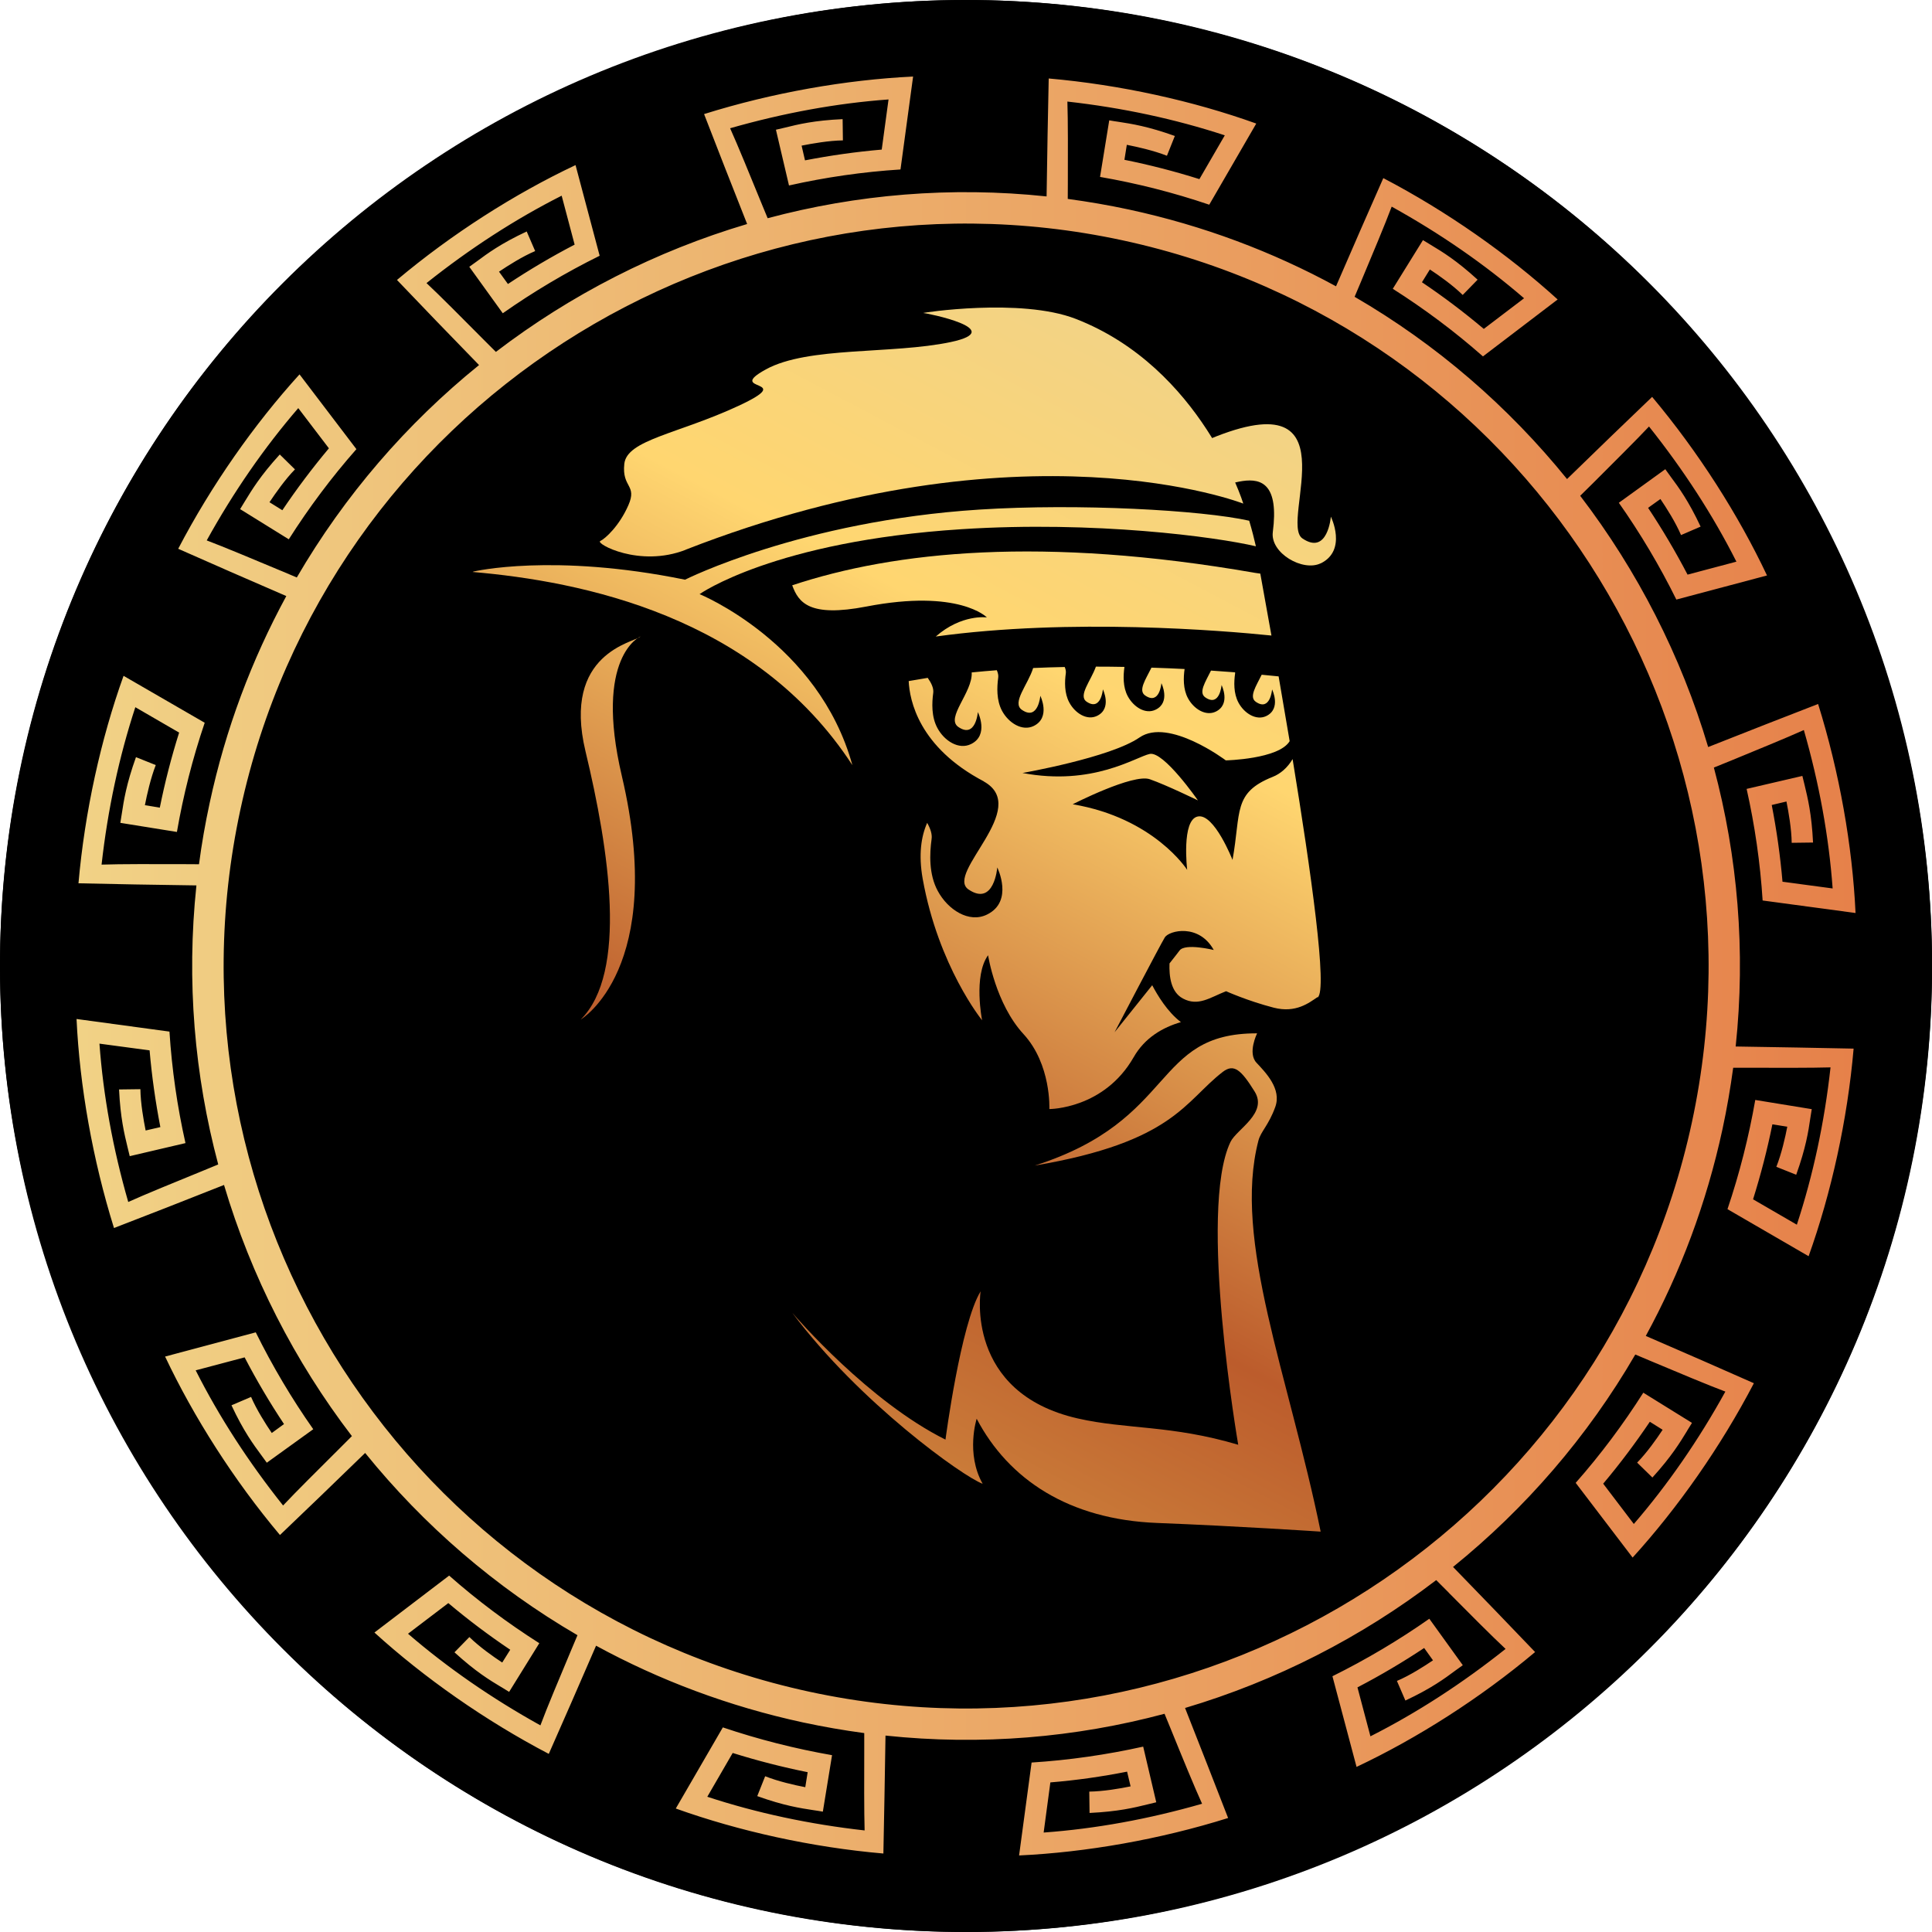 <svg width="21" height="21" viewBox="0 0 21 21" fill="none" xmlns="http://www.w3.org/2000/svg">
<g clip-path="url(#clip0_1287_17427)">
<path d="M10.5 21C16.3 21 21.001 16.299 21.001 10.5C21.001 4.701 16.3 0 10.5 0C4.701 0 0 4.701 0 10.5C0 16.299 4.701 21 10.5 21Z" fill="black"/>
<path d="M8.288 20.763C2.629 19.543 -0.983 13.946 0.237 8.288C1.457 2.629 7.053 -0.983 12.712 0.237C18.371 1.456 21.983 7.053 20.763 12.712C19.544 18.371 13.947 21.982 8.288 20.763ZM12.641 0.571C7.166 -0.61 1.751 2.885 0.571 8.36C-0.61 13.835 2.885 19.249 8.36 20.429C13.835 21.61 19.249 18.116 20.429 12.641C21.61 7.166 18.116 1.752 12.641 0.572V0.571Z" fill="black"/>
<path fill-rule="evenodd" clip-rule="evenodd" d="M9.925 0.832L9.788 1.842C9.379 1.868 8.971 1.927 8.576 2.016L8.434 1.41C8.466 1.403 8.499 1.395 8.533 1.387C8.674 1.352 8.848 1.309 9.159 1.295L9.162 1.526C9.01 1.528 8.828 1.56 8.713 1.583L8.75 1.743C9.024 1.69 9.304 1.65 9.584 1.626L9.658 1.081C9.094 1.122 8.517 1.228 7.936 1.394C8.017 1.573 8.159 1.921 8.273 2.2L8.344 2.372C9.311 2.113 10.336 2.025 11.376 2.135C11.38 1.797 11.393 1.122 11.399 0.853C12.175 0.921 12.968 1.096 13.655 1.343V1.343L13.144 2.225C12.756 2.093 12.356 1.992 11.957 1.923L12.057 1.308C12.089 1.314 12.122 1.319 12.157 1.324C12.301 1.346 12.477 1.373 12.77 1.478L12.684 1.693C12.543 1.637 12.363 1.597 12.248 1.574L12.222 1.737C12.495 1.792 12.768 1.862 13.037 1.947L13.313 1.471C12.777 1.295 12.202 1.171 11.602 1.104C11.609 1.304 11.608 1.691 11.607 1.996L11.606 2.162C11.828 2.192 12.05 2.23 12.273 2.278C13.079 2.452 13.832 2.736 14.522 3.112C14.655 2.802 14.927 2.182 15.036 1.936C15.727 2.297 16.391 2.764 16.931 3.255L16.93 3.256L16.119 3.874C15.812 3.603 15.482 3.357 15.139 3.139L15.467 2.61C15.495 2.627 15.524 2.645 15.554 2.663L15.554 2.663L15.554 2.663L15.554 2.663C15.679 2.738 15.831 2.83 16.061 3.04L15.899 3.206C15.791 3.1 15.64 2.993 15.542 2.929L15.456 3.068C15.687 3.223 15.912 3.393 16.128 3.575L16.566 3.242C16.138 2.873 15.656 2.539 15.127 2.246C15.059 2.429 14.913 2.776 14.797 3.053L14.797 3.053L14.724 3.226C15.618 3.745 16.397 4.421 17.033 5.207C17.273 4.972 17.763 4.5 17.958 4.314C18.459 4.911 18.896 5.596 19.207 6.256L19.207 6.255L18.221 6.517C18.04 6.15 17.829 5.796 17.596 5.465L18.101 5.1C18.12 5.127 18.14 5.154 18.16 5.182L18.16 5.182L18.16 5.182L18.16 5.182C18.247 5.299 18.353 5.443 18.485 5.724L18.272 5.816C18.213 5.677 18.113 5.52 18.048 5.424L17.914 5.52C18.068 5.752 18.212 5.995 18.343 6.246L18.874 6.105C18.619 5.6 18.3 5.108 17.924 4.636C17.791 4.778 17.526 5.041 17.314 5.253L17.176 5.389C17.799 6.204 18.273 7.13 18.567 8.12C18.88 7.995 19.511 7.749 19.762 7.652C19.994 8.395 20.135 9.195 20.169 9.924L19.159 9.788C19.133 9.379 19.074 8.971 18.985 8.575L19.591 8.434C19.598 8.466 19.606 8.498 19.615 8.532L19.615 8.532C19.649 8.674 19.692 8.847 19.707 9.158L19.475 9.161C19.473 9.01 19.441 8.827 19.418 8.712L19.258 8.75C19.311 9.023 19.351 9.303 19.375 9.584L19.92 9.657C19.879 9.093 19.774 8.516 19.607 7.935C19.429 8.016 19.081 8.158 18.802 8.273L18.802 8.273L18.802 8.273L18.629 8.343C18.888 9.311 18.976 10.336 18.866 11.375C19.204 11.38 19.88 11.392 20.148 11.398C20.081 12.174 19.905 12.967 19.659 13.654H19.658L18.777 13.143C18.908 12.755 19.009 12.356 19.079 11.956L19.693 12.056C19.688 12.088 19.683 12.121 19.677 12.156V12.156L19.677 12.156L19.677 12.156C19.656 12.3 19.629 12.476 19.524 12.769L19.308 12.683C19.364 12.542 19.405 12.362 19.427 12.247L19.265 12.221C19.21 12.494 19.139 12.768 19.055 13.036L19.531 13.312C19.707 12.776 19.831 12.201 19.897 11.602C19.698 11.608 19.31 11.607 19.006 11.606L18.839 11.606C18.809 11.827 18.771 12.05 18.723 12.272C18.549 13.078 18.265 13.832 17.889 14.521C18.199 14.654 18.819 14.926 19.064 15.035C18.704 15.725 18.237 16.39 17.746 16.93L17.745 16.929L17.127 16.118C17.398 15.811 17.644 15.481 17.862 15.138L18.391 15.466C18.373 15.494 18.356 15.522 18.338 15.552L18.338 15.553L18.338 15.553C18.262 15.677 18.17 15.83 17.961 16.06L17.795 15.898C17.901 15.79 18.008 15.639 18.072 15.541L17.933 15.454C17.777 15.685 17.608 15.911 17.426 16.127L17.759 16.565C18.128 16.137 18.462 15.655 18.754 15.126C18.571 15.058 18.225 14.912 17.948 14.796L17.775 14.723C17.256 15.617 16.58 16.396 15.794 17.032C16.029 17.273 16.5 17.762 16.686 17.957C16.09 18.458 15.404 18.895 14.744 19.206L14.745 19.205L14.483 18.22C14.85 18.038 15.204 17.828 15.536 17.595L15.9 18.1C15.873 18.119 15.846 18.138 15.818 18.159L15.818 18.159C15.701 18.246 15.558 18.352 15.276 18.484L15.184 18.271C15.324 18.212 15.48 18.112 15.576 18.047L15.48 17.913C15.248 18.067 15.005 18.211 14.755 18.341L14.896 18.873C15.4 18.618 15.893 18.299 16.365 17.923C16.222 17.79 15.959 17.526 15.748 17.313L15.748 17.312L15.748 17.312L15.611 17.175C14.796 17.798 13.871 18.271 12.881 18.565C13.005 18.879 13.252 19.51 13.349 19.761C12.606 19.994 11.806 20.134 11.077 20.168L11.213 19.158C11.622 19.132 12.03 19.073 12.426 18.985L12.568 19.59C12.536 19.597 12.503 19.605 12.469 19.614C12.327 19.649 12.154 19.691 11.843 19.706L11.84 19.474C11.991 19.472 12.174 19.441 12.289 19.417L12.251 19.257C11.978 19.311 11.698 19.351 11.417 19.374L11.344 19.919C11.908 19.878 12.485 19.773 13.066 19.606C12.985 19.428 12.842 19.08 12.729 18.801C12.703 18.739 12.679 18.681 12.658 18.628C11.69 18.887 10.665 18.975 9.625 18.865C9.62 19.203 9.608 19.879 9.602 20.147C8.826 20.08 8.033 19.904 7.346 19.658V19.657L7.857 18.776C8.245 18.907 8.644 19.008 9.044 19.078L8.944 19.692C8.912 19.686 8.879 19.681 8.844 19.676H8.844C8.7 19.654 8.524 19.628 8.231 19.523L8.317 19.307C8.458 19.363 8.638 19.404 8.753 19.426L8.779 19.263C8.506 19.208 8.232 19.138 7.964 19.054L7.688 19.53C8.224 19.706 8.799 19.829 9.398 19.896C9.392 19.697 9.393 19.309 9.394 19.005V19.005V19.005V19.005L9.394 18.838C9.173 18.808 8.951 18.77 8.728 18.722C7.923 18.548 7.169 18.264 6.479 17.888C6.346 18.198 6.074 18.818 5.965 19.064C5.275 18.703 4.61 18.236 4.07 17.745L4.071 17.744L4.882 17.126C5.189 17.397 5.519 17.643 5.862 17.861L5.534 18.39C5.506 18.372 5.478 18.355 5.448 18.337L5.447 18.337L5.447 18.337C5.322 18.262 5.17 18.17 4.94 17.96L5.102 17.794C5.21 17.9 5.361 18.007 5.459 18.071L5.546 17.932C5.314 17.776 5.089 17.607 4.873 17.425L4.435 17.758C4.863 18.127 5.346 18.461 5.874 18.754C5.942 18.57 6.088 18.224 6.204 17.947L6.204 17.947L6.277 17.774C5.384 17.254 4.605 16.579 3.969 15.793C3.728 16.028 3.238 16.5 3.043 16.685C2.542 16.089 2.106 15.404 1.794 14.744L1.795 14.745L2.78 14.482C2.962 14.85 3.172 15.204 3.405 15.535L2.9 15.899C2.881 15.873 2.862 15.846 2.841 15.818L2.841 15.818L2.841 15.818C2.754 15.7 2.648 15.557 2.516 15.275L2.729 15.184C2.789 15.323 2.888 15.479 2.954 15.576L3.087 15.479C2.933 15.247 2.789 15.004 2.659 14.754L2.127 14.895C2.382 15.4 2.701 15.892 3.077 16.364C3.21 16.222 3.475 15.959 3.688 15.747L3.825 15.61C3.202 14.796 2.729 13.87 2.435 12.88C2.122 13.005 1.49 13.252 1.239 13.348C1.007 12.605 0.866 11.805 0.832 11.076L1.842 11.213C1.868 11.622 1.927 12.03 2.016 12.425L1.41 12.567C1.403 12.535 1.395 12.502 1.386 12.468L1.386 12.468L1.386 12.468L1.386 12.468C1.352 12.327 1.309 12.153 1.294 11.842L1.526 11.839C1.528 11.991 1.56 12.173 1.583 12.288L1.743 12.251C1.69 11.977 1.65 11.697 1.626 11.417L1.081 11.344C1.122 11.907 1.227 12.484 1.394 13.065C1.572 12.984 1.921 12.842 2.2 12.728L2.372 12.657C2.114 11.689 2.025 10.664 2.135 9.624C1.798 9.62 1.122 9.608 0.853 9.601C0.921 8.826 1.096 8.033 1.343 7.346H1.343L2.225 7.856C2.093 8.245 1.992 8.644 1.923 9.043L1.308 8.944C1.314 8.911 1.319 8.878 1.324 8.844C1.346 8.699 1.373 8.523 1.478 8.23L1.693 8.316C1.638 8.457 1.597 8.638 1.575 8.752L1.737 8.779C1.792 8.505 1.862 8.232 1.947 7.963L1.471 7.687C1.295 8.224 1.171 8.799 1.104 9.398C1.304 9.391 1.691 9.392 1.996 9.393H1.996H1.996L2.163 9.394C2.192 9.172 2.231 8.95 2.279 8.728C2.452 7.922 2.737 7.169 3.112 6.479C2.802 6.346 2.182 6.074 1.937 5.965C2.297 5.275 2.764 4.61 3.255 4.07L3.257 4.071L3.874 4.882C3.603 5.189 3.357 5.519 3.139 5.862L2.61 5.534C2.628 5.506 2.645 5.478 2.663 5.447L2.663 5.447C2.739 5.323 2.831 5.17 3.041 4.94L3.206 5.102C3.1 5.21 2.994 5.362 2.929 5.459L3.069 5.546C3.224 5.315 3.394 5.089 3.575 4.873L3.242 4.436C2.873 4.864 2.539 5.346 2.247 5.874C2.43 5.943 2.776 6.088 3.053 6.204L3.054 6.204L3.054 6.204L3.226 6.277C3.746 5.384 4.421 4.604 5.207 3.968C4.972 3.728 4.5 3.238 4.315 3.043C4.911 2.542 5.597 2.105 6.257 1.794L6.256 1.795L6.518 2.78C6.151 2.961 5.797 3.172 5.465 3.405L5.101 2.9C5.128 2.881 5.154 2.862 5.183 2.841L5.183 2.841C5.3 2.754 5.443 2.648 5.725 2.516L5.817 2.729C5.677 2.788 5.521 2.888 5.424 2.953L5.521 3.087C5.753 2.933 5.996 2.789 6.246 2.659L6.105 2.127C5.601 2.382 5.108 2.701 4.636 3.077C4.779 3.21 5.041 3.475 5.253 3.688L5.253 3.688L5.39 3.825C6.205 3.202 7.13 2.729 8.121 2.435C7.996 2.121 7.749 1.49 7.653 1.24C8.396 1.007 9.196 0.867 9.925 0.832ZM12.201 2.612C7.852 1.675 3.55 4.45 2.613 8.8C1.675 13.15 4.451 17.451 8.801 18.389C13.15 19.326 17.452 16.551 18.39 12.2C19.327 7.851 16.552 3.55 12.201 2.612Z" fill="url(#paint0_linear_1287_17427)"/>
<path d="M10.487 18.16C14.717 18.16 18.147 14.73 18.147 10.5C18.147 6.269 14.717 2.84 10.487 2.84C6.256 2.84 2.826 6.269 2.826 10.5C2.826 14.73 6.256 18.16 10.487 18.16Z" fill="black"/>
<path d="M10.17 6.92C10.452 6.672 10.727 6.711 10.727 6.711C10.727 6.711 10.425 6.398 9.416 6.593C8.799 6.712 8.68 6.551 8.611 6.362C9.725 5.992 11.335 5.825 13.643 6.227C13.662 6.23 13.68 6.233 13.699 6.235C13.726 6.382 13.768 6.617 13.82 6.908C13.295 6.854 11.639 6.716 10.17 6.919V6.92Z" fill="url(#paint1_linear_1287_17427)"/>
<path d="M14.321 10.838C14.23 10.899 14.086 11.015 13.845 10.953C13.559 10.879 13.327 10.774 13.327 10.774C13.153 10.842 13.024 10.943 12.857 10.853C12.726 10.783 12.707 10.61 12.712 10.472C12.768 10.401 12.809 10.349 12.821 10.332C12.881 10.249 13.193 10.326 13.193 10.326C13.032 10.036 12.709 10.113 12.661 10.189C12.614 10.265 12.115 11.22 12.115 11.22C12.115 11.22 12.33 10.952 12.524 10.709C12.579 10.814 12.689 10.999 12.836 11.11C12.64 11.167 12.444 11.278 12.322 11.492C12 12.054 11.411 12.055 11.406 12.055C11.406 12.055 11.429 11.571 11.125 11.24C10.821 10.91 10.74 10.383 10.74 10.383C10.578 10.607 10.675 11.09 10.675 11.09C10.675 11.09 10.2 10.506 10.029 9.551C9.983 9.29 10.012 9.093 10.078 8.944C10.113 9.006 10.134 9.068 10.126 9.12C10.104 9.28 10.095 9.504 10.193 9.684C10.303 9.889 10.533 10.037 10.728 9.941C11.022 9.798 10.84 9.429 10.84 9.429C10.84 9.429 10.806 9.857 10.527 9.668C10.269 9.492 11.214 8.784 10.693 8.494H10.695C9.986 8.122 9.887 7.611 9.877 7.403C9.945 7.391 10.014 7.379 10.084 7.368C10.124 7.425 10.15 7.481 10.144 7.53C10.129 7.639 10.123 7.791 10.189 7.913C10.264 8.053 10.421 8.153 10.554 8.088C10.754 7.991 10.629 7.74 10.629 7.74C10.629 7.74 10.606 8.031 10.417 7.902C10.274 7.804 10.574 7.525 10.562 7.309C10.653 7.3 10.744 7.292 10.835 7.285C10.847 7.313 10.854 7.341 10.85 7.366C10.836 7.469 10.83 7.612 10.892 7.727C10.963 7.858 11.111 7.952 11.236 7.891C11.424 7.799 11.308 7.563 11.308 7.563C11.308 7.563 11.285 7.838 11.108 7.716C10.994 7.638 11.174 7.442 11.23 7.261C11.345 7.256 11.46 7.252 11.573 7.25C11.583 7.273 11.588 7.297 11.585 7.318C11.572 7.409 11.568 7.535 11.623 7.636C11.685 7.752 11.815 7.835 11.925 7.781C12.09 7.701 11.988 7.493 11.988 7.493C11.988 7.493 11.968 7.734 11.811 7.627C11.716 7.562 11.857 7.401 11.912 7.246C12.017 7.246 12.121 7.247 12.222 7.249C12.222 7.25 12.222 7.25 12.222 7.251C12.209 7.342 12.204 7.468 12.259 7.569C12.322 7.685 12.451 7.768 12.561 7.714C12.727 7.634 12.624 7.426 12.624 7.426C12.624 7.426 12.605 7.667 12.448 7.56C12.368 7.506 12.453 7.385 12.516 7.257C12.641 7.261 12.761 7.266 12.876 7.272C12.863 7.363 12.858 7.489 12.913 7.59C12.975 7.705 13.105 7.788 13.215 7.735C13.381 7.654 13.278 7.446 13.278 7.446C13.278 7.446 13.259 7.688 13.102 7.581C13.024 7.528 13.102 7.413 13.163 7.289C13.257 7.296 13.345 7.302 13.425 7.308C13.425 7.312 13.425 7.316 13.425 7.32C13.412 7.411 13.407 7.536 13.462 7.638C13.524 7.753 13.654 7.836 13.764 7.783C13.93 7.702 13.827 7.494 13.827 7.494C13.827 7.494 13.808 7.736 13.651 7.629C13.573 7.576 13.653 7.458 13.714 7.334C13.799 7.342 13.861 7.348 13.898 7.352C13.936 7.574 13.977 7.812 14.018 8.056C13.901 8.252 13.324 8.265 13.324 8.265C13.324 8.265 12.703 7.797 12.386 8.016C12.07 8.235 11.114 8.402 11.114 8.402C11.88 8.547 12.346 8.227 12.497 8.195C12.648 8.162 13.021 8.7 13.021 8.7C13.021 8.7 12.681 8.534 12.498 8.47C12.316 8.406 11.66 8.742 11.66 8.742C12.546 8.891 12.904 9.455 12.904 9.455C12.904 9.455 12.84 8.911 13.019 8.875C13.197 8.837 13.397 9.347 13.397 9.347C13.491 8.824 13.399 8.618 13.834 8.444C13.916 8.412 13.995 8.345 14.05 8.251C14.25 9.473 14.433 10.769 14.322 10.842L14.321 10.838Z" fill="url(#paint2_linear_1287_17427)"/>
<path d="M13.578 5.659C13.609 5.764 13.633 5.858 13.651 5.938C13.218 5.836 11.902 5.659 10.454 5.752C8.415 5.882 7.604 6.458 7.604 6.458C7.604 6.458 8.898 6.985 9.265 8.317C8.209 6.694 6.32 6.319 5.137 6.217L5.149 6.212C5.149 6.212 6.009 6.008 7.446 6.301C7.446 6.301 8.712 5.663 10.644 5.539C11.716 5.47 13.066 5.545 13.578 5.66V5.659Z" fill="url(#paint3_linear_1287_17427)"/>
<path d="M14.355 6.123C14.162 6.217 13.805 6.012 13.835 5.783C13.967 4.759 13.106 5.49 13.002 5.298C13.06 5.266 12.988 4.835 13.07 4.806C14.759 4.062 13.899 5.676 14.156 5.852C14.432 6.041 14.466 5.616 14.466 5.616C14.466 5.616 14.647 5.981 14.355 6.124V6.123Z" fill="url(#paint4_linear_1287_17427)"/>
<path d="M14.355 16.648C14.008 14.95 13.396 13.479 13.679 12.396C13.705 12.298 13.789 12.232 13.861 12.034C13.934 11.836 13.756 11.657 13.657 11.551C13.559 11.445 13.663 11.235 13.664 11.232C12.517 11.228 12.804 12.173 11.248 12.669C12.758 12.413 12.877 11.97 13.291 11.651C13.412 11.558 13.491 11.629 13.637 11.864C13.784 12.1 13.441 12.275 13.375 12.412C13.019 13.155 13.459 15.704 13.459 15.704C12.732 15.488 12.242 15.538 11.715 15.418C10.484 15.138 10.659 14.036 10.659 14.036C10.442 14.39 10.277 15.648 10.277 15.648C9.447 15.235 8.662 14.328 8.613 14.271C9.341 15.245 10.472 16.053 10.681 16.128C10.495 15.798 10.616 15.421 10.616 15.421C10.963 16.081 11.618 16.517 12.58 16.554C13.457 16.588 14.354 16.648 14.354 16.648H14.355Z" fill="url(#paint5_linear_1287_17427)"/>
<path d="M7.002 11.936C7.002 11.936 8.205 12.23 9.039 12.849C9.039 12.849 8.818 12.31 8.708 12.193C8.708 12.193 9.681 12.534 10.488 13.367C10.488 13.367 9.494 12.024 8.177 11.685C8.177 11.685 8.316 12.031 8.428 12.243C8.428 12.243 8.147 11.938 7.003 11.936H7.002Z" fill="black"/>
<path d="M6.961 6.919C6.896 6.984 6.107 7.093 6.364 8.166C6.622 9.24 6.825 10.573 6.312 11.082C6.312 11.082 7.251 10.528 6.759 8.434C6.454 7.135 6.96 6.919 6.96 6.919H6.961Z" fill="url(#paint6_linear_1287_17427)"/>
<path d="M7.453 5.975C11.131 4.54 13.514 5.474 13.514 5.474C13.514 5.474 13.062 3.998 11.693 3.466C11.092 3.233 10.009 3.402 10.036 3.402C10.063 3.402 10.973 3.582 10.334 3.718C9.694 3.853 8.784 3.763 8.325 4.015C7.866 4.267 8.685 4.105 8.028 4.411C7.37 4.717 6.814 4.78 6.786 5.042C6.758 5.303 6.929 5.267 6.83 5.492C6.731 5.718 6.578 5.856 6.524 5.881C6.47 5.907 6.948 6.173 7.453 5.976V5.975Z" fill="url(#paint7_linear_1287_17427)"/>
</g>
<defs>
<linearGradient id="paint0_linear_1287_17427" x1="20.169" y1="10.715" x2="0.832" y2="10.715" gradientUnits="userSpaceOnUse">
<stop stop-color="#E6814A"/>
<stop offset="1" stop-color="#F1D286"/>
</linearGradient>
<linearGradient id="paint1_linear_1287_17427" x1="13.852" y1="1.636" x2="5.471" y2="17.524" gradientUnits="userSpaceOnUse">
<stop stop-color="#E9D094"/>
<stop offset="0.34" stop-color="#FFD670"/>
<stop offset="0.66" stop-color="#BC5C2C"/>
<stop offset="1" stop-color="#DFAA4C"/>
</linearGradient>
<linearGradient id="paint2_linear_1287_17427" x1="15.571" y1="2.542" x2="7.191" y2="18.43" gradientUnits="userSpaceOnUse">
<stop stop-color="#E9D094"/>
<stop offset="0.34" stop-color="#FFD670"/>
<stop offset="0.66" stop-color="#BC5C2C"/>
<stop offset="1" stop-color="#DFAA4C"/>
</linearGradient>
<linearGradient id="paint3_linear_1287_17427" x1="12.197" y1="0.762" x2="3.817" y2="16.65" gradientUnits="userSpaceOnUse">
<stop stop-color="#E9D094"/>
<stop offset="0.34" stop-color="#FFD670"/>
<stop offset="0.66" stop-color="#BC5C2C"/>
<stop offset="1" stop-color="#DFAA4C"/>
</linearGradient>
<linearGradient id="paint4_linear_1287_17427" x1="15.345" y1="2.423" x2="6.965" y2="18.311" gradientUnits="userSpaceOnUse">
<stop stop-color="#E9D094"/>
<stop offset="0.34" stop-color="#FFD670"/>
<stop offset="0.66" stop-color="#BC5C2C"/>
<stop offset="1" stop-color="#DFAA4C"/>
</linearGradient>
<linearGradient id="paint5_linear_1287_17427" x1="17.705" y1="3.668" x2="9.325" y2="19.555" gradientUnits="userSpaceOnUse">
<stop stop-color="#E9D094"/>
<stop offset="0.34" stop-color="#FFD670"/>
<stop offset="0.66" stop-color="#BC5C2C"/>
<stop offset="1" stop-color="#DFAA4C"/>
</linearGradient>
<linearGradient id="paint6_linear_1287_17427" x1="11.168" y1="0.22" x2="2.788" y2="16.108" gradientUnits="userSpaceOnUse">
<stop stop-color="#E9D094"/>
<stop offset="0.34" stop-color="#FFD670"/>
<stop offset="0.66" stop-color="#BC5C2C"/>
<stop offset="1" stop-color="#DFAA4C"/>
</linearGradient>
<linearGradient id="paint7_linear_1287_17427" x1="12.445" y1="0.894" x2="4.065" y2="16.781" gradientUnits="userSpaceOnUse">
<stop stop-color="#E9D094"/>
<stop offset="0.34" stop-color="#FFD670"/>
<stop offset="0.66" stop-color="#BC5C2C"/>
<stop offset="1" stop-color="#DFAA4C"/>
</linearGradient>
<clipPath id="clip0_1287_17427">
<rect width="21" height="21" fill="white"/>
</clipPath>
</defs>
</svg>
